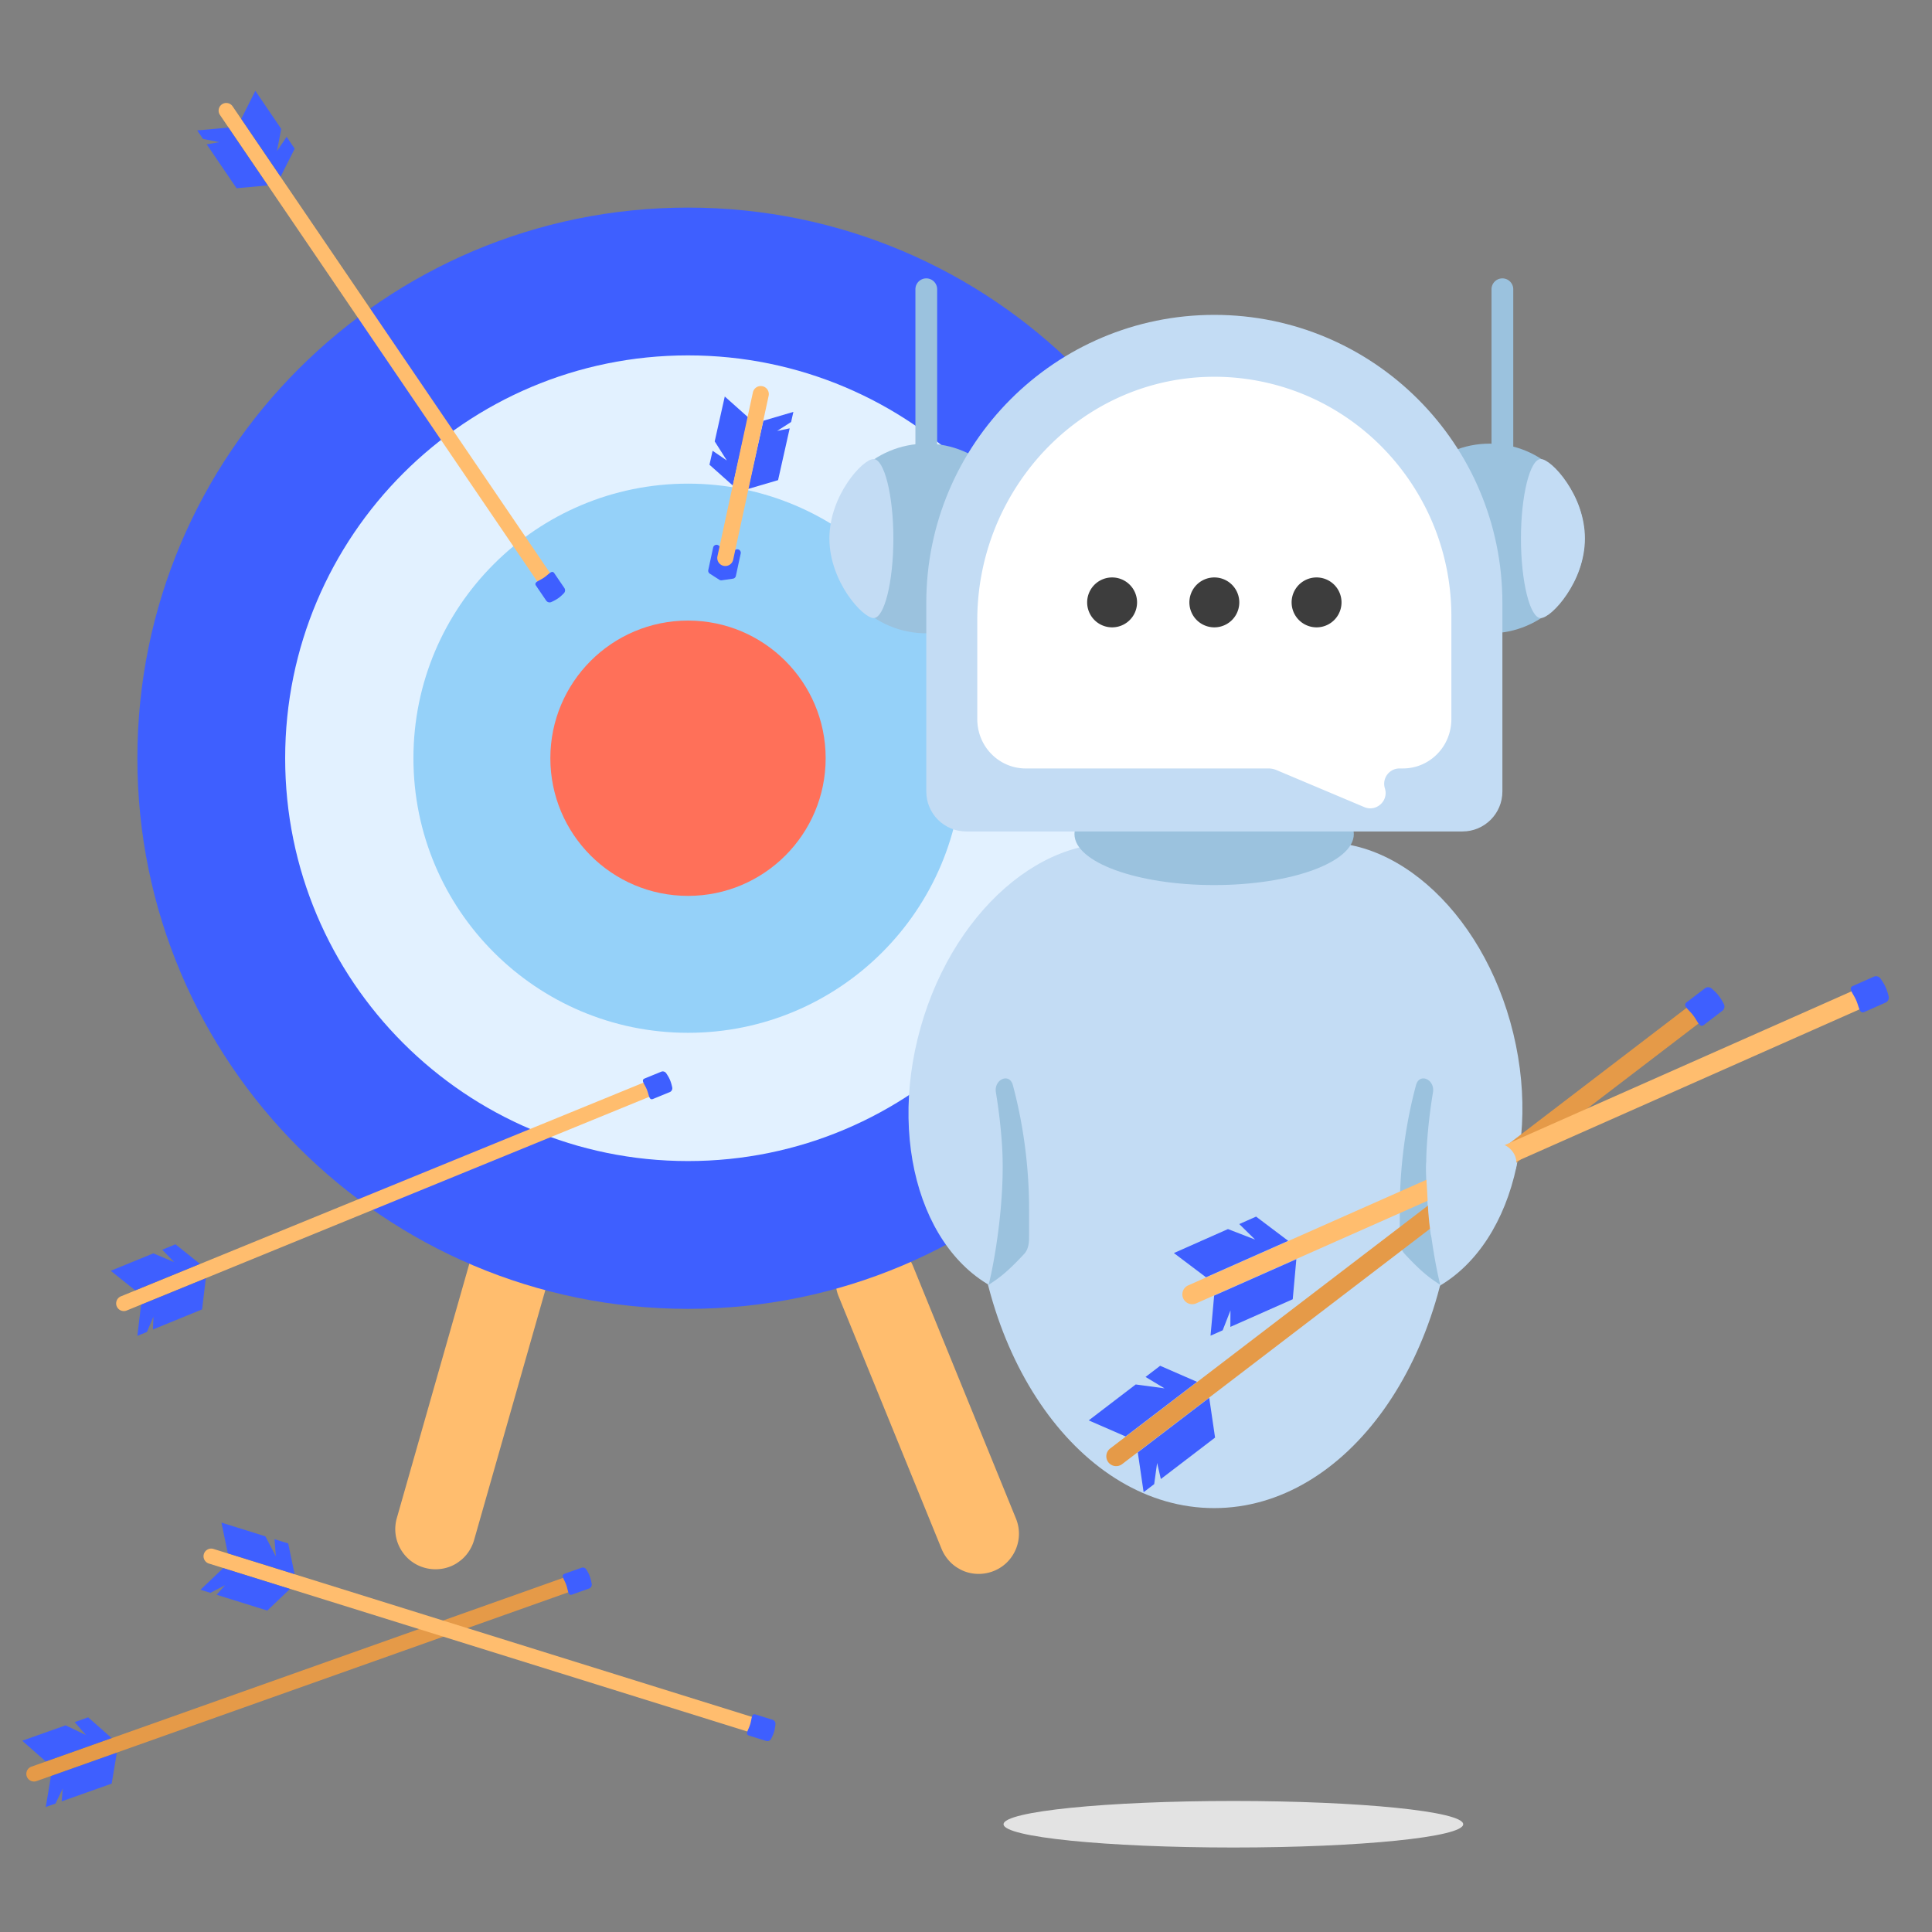 <svg width="556" height="556" viewBox="0 0 556 556" fill="none" xmlns="http://www.w3.org/2000/svg"><rect x="0" y="0" width="556" height="556" fill="#808080" stroke="none"/><path d="M157.935 367.775L136.43 443.22c-.752 2.642-2.43 4.874-4.33 6.186v.005c-2.737 2.082-6.866 2.902-10.722 1.508-5.539-1.97-8.881-8.039-7.182-14.028l21.505-75.445a11.524 11.524 0 012.753-4.813c.007-.005-.04.042.429-.426h.005c.115-.11.232-.214.349-.317v-.004a11.565 11.565 0 0110.752-2.392c6.139 1.75 9.699 8.144 7.948 14.281h-.002zm83.419 5.329l29.618 72.644c1.037 2.544 2.948 4.579 4.98 5.675l.001.005c2.948 1.771 7.141 2.135 10.823.328 5.29-2.563 7.949-8.961 5.606-14.728l-29.619-72.644a11.523 11.523 0 00-3.262-4.484c-.008-.004.044.038-.473-.377l-.005.001a10.818 10.818 0 00-.381-.277l-.001-.004a11.567 11.567 0 00-10.949-1.203c-5.911 2.41-8.75 9.155-6.34 15.064h.002z" fill="#FFBD6E"/><path d="M356.46 218.205c0 87.517-70.947 158.464-158.464 158.464-87.516 0-158.463-70.947-158.463-158.464 0-87.516 70.947-158.463 158.463-158.463 87.517 0 158.464 70.947 158.464 158.463z" fill="#3E5FFF"/><path d="M313.929 218.206c0 64.027-51.904 115.931-115.931 115.931-64.027 0-115.932-51.904-115.932-115.931 0-64.027 51.905-115.932 115.932-115.932s115.931 51.905 115.931 115.932z" fill="#E2F1FF"/><path d="M277.019 218.206c0 43.642-35.379 79.021-79.021 79.021s-79.021-35.379-79.021-79.021 35.379-79.021 79.021-79.021 79.021 35.379 79.021 79.021z" fill="#95D1F9"/><path d="M237.612 218.206c0 21.878-17.736 39.614-39.614 39.614-21.879 0-39.615-17.736-39.615-39.614 0-21.879 17.736-39.615 39.615-39.615 21.878 0 39.614 17.736 39.614 39.615z" fill="#FF7059"/><path d="M167.598 454.462a2.204 2.204 0 00-2.813-1.339L9.047 508.416a2.205 2.205 0 00-1.34 2.813 2.205 2.205 0 002.814 1.339l155.738-55.293a2.204 2.204 0 001.339-2.813z" fill="#E59A48"/><path d="M169.388 452.833c.469.952.728 1.967.898 3.002a1.201 1.201 0 01-.784 1.327l-1.072.381-3.818 1.356c-1.18.418-1.063-1.134-1.653-2.791-.587-1.655-1.657-2.786-.477-3.206l4.778-1.697.062-.022a1.2 1.2 0 011.432.513c.223.373.441.75.633 1.139l.001-.002zM32.14 513.291l1.486-8.883-18.966 6.735-1.488 8.881 2.805-.995 2.075-4.311-.308 3.683 14.395-5.11zm-6.776-19.068l6.758 5.956-18.966 6.733-6.76-5.954 12.481-4.431 5.873 2.807-3.266-3.732 3.88-1.379z" fill="#3E5FFF"/><path d="M220.583 497.711a2.206 2.206 0 00-1.447-2.76L61.37 445.741a2.204 2.204 0 00-1.312 4.206l157.766 49.21a2.204 2.204 0 002.759-1.446z" fill="#FFBD6E"/><path d="M222.993 497.482c-.195 1.042-.597 2.01-1.082 2.939a1.203 1.203 0 01-1.424.592l-1.086-.339-3.868-1.206c-1.195-.373-.17-1.545.352-3.224.524-1.676.346-3.223 1.542-2.851l4.841 1.509.063.019c.545.17.896.702.837 1.271a15.93 15.93 0 01-.177 1.29h.002zM76.917 463.496l6.52-6.214-19.214-5.992-6.52 6.212 2.842.887 4.246-2.204-2.456 2.762 14.582 4.549zm6.023-19.318l1.833 8.82-19.213-5.993-1.835-8.819 12.643 3.943 3.014 5.77-.373-4.946 3.931 1.225z" fill="#3E5FFF"/><path d="M159.306 170.308a2.205 2.205 0 00.582-3.061L66.942 30.599a2.205 2.205 0 00-3.06-.583 2.205 2.205 0 00-.583 3.061l92.946 136.648a2.205 2.205 0 003.061.583z" fill="#FFBD6E"/><path d="M161.335 171.627c-.801.695-1.718 1.203-2.676 1.629a1.201 1.201 0 01-1.482-.422l-.64-.941-2.28-3.35c-.704-1.035.828-1.315 2.281-2.306 1.453-.986 2.275-2.308 2.981-1.274l2.852 4.193.038.054a1.202 1.202 0 01-.135 1.516 16.3 16.3 0 01-.941.9l.002.001zM68.077 54.172l8.97-.812-11.32-16.64-8.97.81 1.675 2.46 4.696.916-3.642.635 8.59 12.631zm16.728-11.383l-4.049 8.046-11.318-16.641 4.047-8.047 7.449 10.95-1.228 6.393 2.783-4.106 2.316 3.405z" fill="#3E5FFF"/><path d="M190.708 311.689a2.205 2.205 0 00-2.873-1.205L34.867 373.035a2.204 2.204 0 101.667 4.078l152.968-62.551a2.204 2.204 0 001.206-2.873z" fill="#FFBD6E"/><path d="M192.42 309.978c.513.929.819 1.93 1.038 2.956a1.203 1.203 0 01-.721 1.363l-1.053.43-3.75 1.535c-1.159.473-1.116-1.083-1.783-2.71-.663-1.626-1.786-2.705-.627-3.18l4.693-1.921.061-.024a1.201 1.201 0 011.455.446c.24.362.475.728.685 1.107l.002-.002zM58.161 376.82l1.068-8.943-18.628 7.619-1.07 8.942 2.756-1.127 1.87-4.403-.135 3.693 14.14-5.781zM50.5 358.092l7.03 5.632-18.628 7.616-7.032-5.629 12.258-5.013 5.999 2.528-3.439-3.575 3.812-1.559z" fill="#3E5FFF"/><path d="M421.085 524.99c0 3.698-29.612 6.696-66.139 6.696-36.528 0-66.139-2.998-66.139-6.696 0-3.699 29.611-6.697 66.139-6.697 36.527 0 66.139 2.998 66.139 6.697z" fill="#E3E3E3"/><path d="M404.84 373.879c25.667-6.224 39.394-40.468 30.66-76.487-8.734-36.02-36.621-60.174-62.288-53.95-25.667 6.224-39.393 40.468-30.66 76.488 8.734 36.019 36.622 60.173 62.288 53.949z" fill="#C3DCF4"/><path d="M356.982 321.662c10.077-35.667-2.359-70.402-27.774-77.582-25.416-7.18-54.188 15.913-64.264 51.58-10.076 35.667 2.359 70.402 27.775 77.582 25.415 7.18 54.187-15.913 64.263-51.58z" fill="#C3DCF4"/><path d="M349.411 434.009c38.167 0 69.108-43.422 69.108-96.985s-30.941-96.984-69.108-96.984-69.108 43.421-69.108 96.984c0 53.563 30.941 96.985 69.108 96.985z" fill="#C3DCF4"/><path d="M293.866 154.966c0 15.074-12.22 27.293-27.293 27.293-15.074 0-27.294-12.219-27.294-27.293s12.22-27.293 27.294-27.293c15.073 0 27.293 12.219 27.293 27.293zm162.117 0c0 15.074-12.22 27.293-27.293 27.293-15.074 0-27.294-12.219-27.294-27.293s12.22-27.293 27.294-27.293c15.073 0 27.293 12.219 27.293 27.293zm-106.571 99.745c22.2 0 40.197-6.569 40.197-14.671 0-8.103-17.997-14.672-40.197-14.672-22.2 0-40.197 6.569-40.197 14.672 0 8.102 17.997 14.671 40.197 14.671z" fill="#9BC2DE"/><path d="M266.572 173.511c0-45.782 37.114-82.896 82.897-82.896 45.782 0 82.896 37.114 82.896 82.896v54.278c0 6.347-5.146 11.493-11.493 11.493H278.065c-6.347 0-11.493-5.146-11.493-11.493v-54.278z" fill="#C3DCF4"/><path fill-rule="evenodd" clip-rule="evenodd" d="M285.372 217.05c2.633 2.644 6.129 4.102 9.842 4.103.001 0 .002-.001.002-.003l.003-.003h69.81c.8 0 1.593.161 2.331.472l25.262 10.651c3.464 1.461 7.053-1.8 5.929-5.388-.891-2.843 1.233-5.735 4.213-5.735h.95c3.714 0 7.211-1.455 9.845-4.103 2.661-2.673 4.125-6.282 4.125-10.161v-29.467c0-8.299-1.441-16.416-4.285-24.123-3.413-9.247-8.897-17.83-15.855-24.822a68.42 68.42 0 00-15.449-11.656c-9.945-5.489-21.229-8.389-32.63-8.389-.387 0-.771.005-1.159.011h-.007c-13.028.222-25.638 4.252-36.465 11.656a69.236 69.236 0 00-10.161 8.496c-6.911 7-12.4 15.594-15.878 24.85a71.2 71.2 0 00-4.549 25.119v28.339c0 3.876 1.467 7.48 4.126 10.153z" fill="#fff"/><path d="M263.443 83.243a3.128 3.128 0 116.256 0v46.803a3.128 3.128 0 01-6.256 0V83.243zm165.793 0a3.128 3.128 0 116.256 0v46.803a3.128 3.128 0 01-6.256 0V83.243zm-18.612 246.385c-.966 14.836 1.938 32.507 3.866 40.145-2.248-1.531-4.688-2.902-10.273-8.957-1.372-1.488-1.38-3.681-1.38-5.142v-7.36c0-3.885 0-18.686 4.672-36.038.983-3.65 5.498-1.636 4.879 2.093a155.308 155.308 0 00-1.764 15.259zm-122.255 0c.965 14.836-1.939 32.507-3.867 40.145 2.249-1.531 4.688-2.902 10.274-8.957 1.371-1.488 1.379-3.681 1.379-5.142v-7.36c0-3.885 0-18.686-4.672-36.038-.982-3.65-5.498-1.636-4.878 2.093a155.613 155.613 0 011.764 15.259z" fill="#9BC2DE"/><path d="M320.048 180.541a7.18 7.18 0 100-14.361 7.18 7.18 0 000 14.361zm29.42 0a7.18 7.18 0 100-14.361 7.18 7.18 0 000 14.361zm29.42 0a7.18 7.18 0 100-14.361 7.18 7.18 0 000 14.361z" fill="#3D3D3D"/><path d="M437.707 154.967c0 12.374 2.572 22.902 5.69 22.902 3.117 0 12.722-10.528 12.722-22.902s-9.582-22.858-12.7-22.858c-3.117 0-5.712 10.484-5.712 22.858zm-180.607 0c0 12.374-2.572 22.902-5.69 22.902-3.117 0-12.722-10.528-12.722-22.902s9.582-22.858 12.699-22.858c3.118 0 5.713 10.484 5.713 22.858z" fill="#C3DCF4"/><path d="M492.276 288.332a2.836 2.836 0 00-3.971-.53L319.496 416.849a2.836 2.836 0 00-.531 3.971 2.835 2.835 0 003.971.53l168.809-129.047a2.834 2.834 0 00.531-3.971z" fill="#E59A48"/><path d="M493.826 285.634c.949.979 1.666 2.119 2.281 3.319a1.545 1.545 0 01-.436 1.933l-1.162.889-4.139 3.164c-1.279.978-1.747-.969-3.122-2.764-1.37-1.795-3.126-2.756-1.848-3.735l5.179-3.961.067-.051a1.544 1.544 0 011.955.064c.421.369.835.744 1.224 1.144l.001-.002zM349.677 413.716l-1.681-11.457-20.557 15.716 1.678 11.457 3.041-2.324.841-6.094 1.074 4.629 15.604-11.927zm-15.804-20.667l10.618 4.626-20.558 15.715-10.619-4.623 13.528-10.342 8.294 1.121-5.468-3.28 4.205-3.217z" fill="#3E5FFF"/><path d="M539.944 285.248a2.835 2.835 0 00-3.738-1.442L341.95 369.91a2.835 2.835 0 00-1.443 3.737 2.835 2.835 0 003.738 1.442l194.257-86.104a2.834 2.834 0 001.442-3.737z" fill="#FFBD6E"/><path d="M542.08 282.984c.694 1.174 1.125 2.45 1.444 3.76a1.545 1.545 0 01-.875 1.778l-1.338.593-4.762 2.112c-1.472.652-1.474-1.35-2.392-3.416-.913-2.065-2.396-3.41-.925-4.064l5.96-2.643.077-.034a1.544 1.544 0 011.886.519c.323.456.639.918.923 1.398l.002-.003zm-170.05 90.92l1.038-11.533-23.656 10.487-1.041 11.532 3.499-1.551 2.239-5.729-.035 4.752 17.956-7.958zm-10.548-23.784l9.246 6.976-23.657 10.485-9.247-6.973 15.566-6.9 7.804 3.024-4.552-4.465 4.84-2.147z" fill="#3E5FFF"/><path d="M411.928 356.022l24.325-19.703.014-.06c1.113-4.779-3.522-8.531-8.211-7.085l-17.577 5.423c-.23 3.042.233 7.136.385 11.166.152 4.029.684 8.612 1.064 10.259z" fill="#C3DCF4"/><path d="M223.918 138.177l-8.64 2.544 4.406-19.638 8.638-2.545-.651 2.905-4.03 2.578 3.619-.749-3.342 14.905zm-19.743-4.433l6.725 5.994 4.404-19.638-6.724-5.995-2.898 12.922 3.492 5.494-4.097-2.795-.902 4.018zm-.343 30.294a.999.999 0 00.437 1.053l2.751 1.762c.202.13.444.182.682.148l3.233-.468a1 1 0 00.834-.778l1.399-6.465a1 1 0 00-1.226-1.18l-2.345.603a1 1 0 01-.876-.19l-1.886-1.518a1 1 0 00-1.605.568l-1.398 6.465z" fill="#3E5FFF"/><path d="M206.47 160.084a2.317 2.317 0 004.53.98l10.198-47.139a2.317 2.317 0 10-4.529-.98l-10.199 47.139z" fill="#FFBD6E"/></svg>